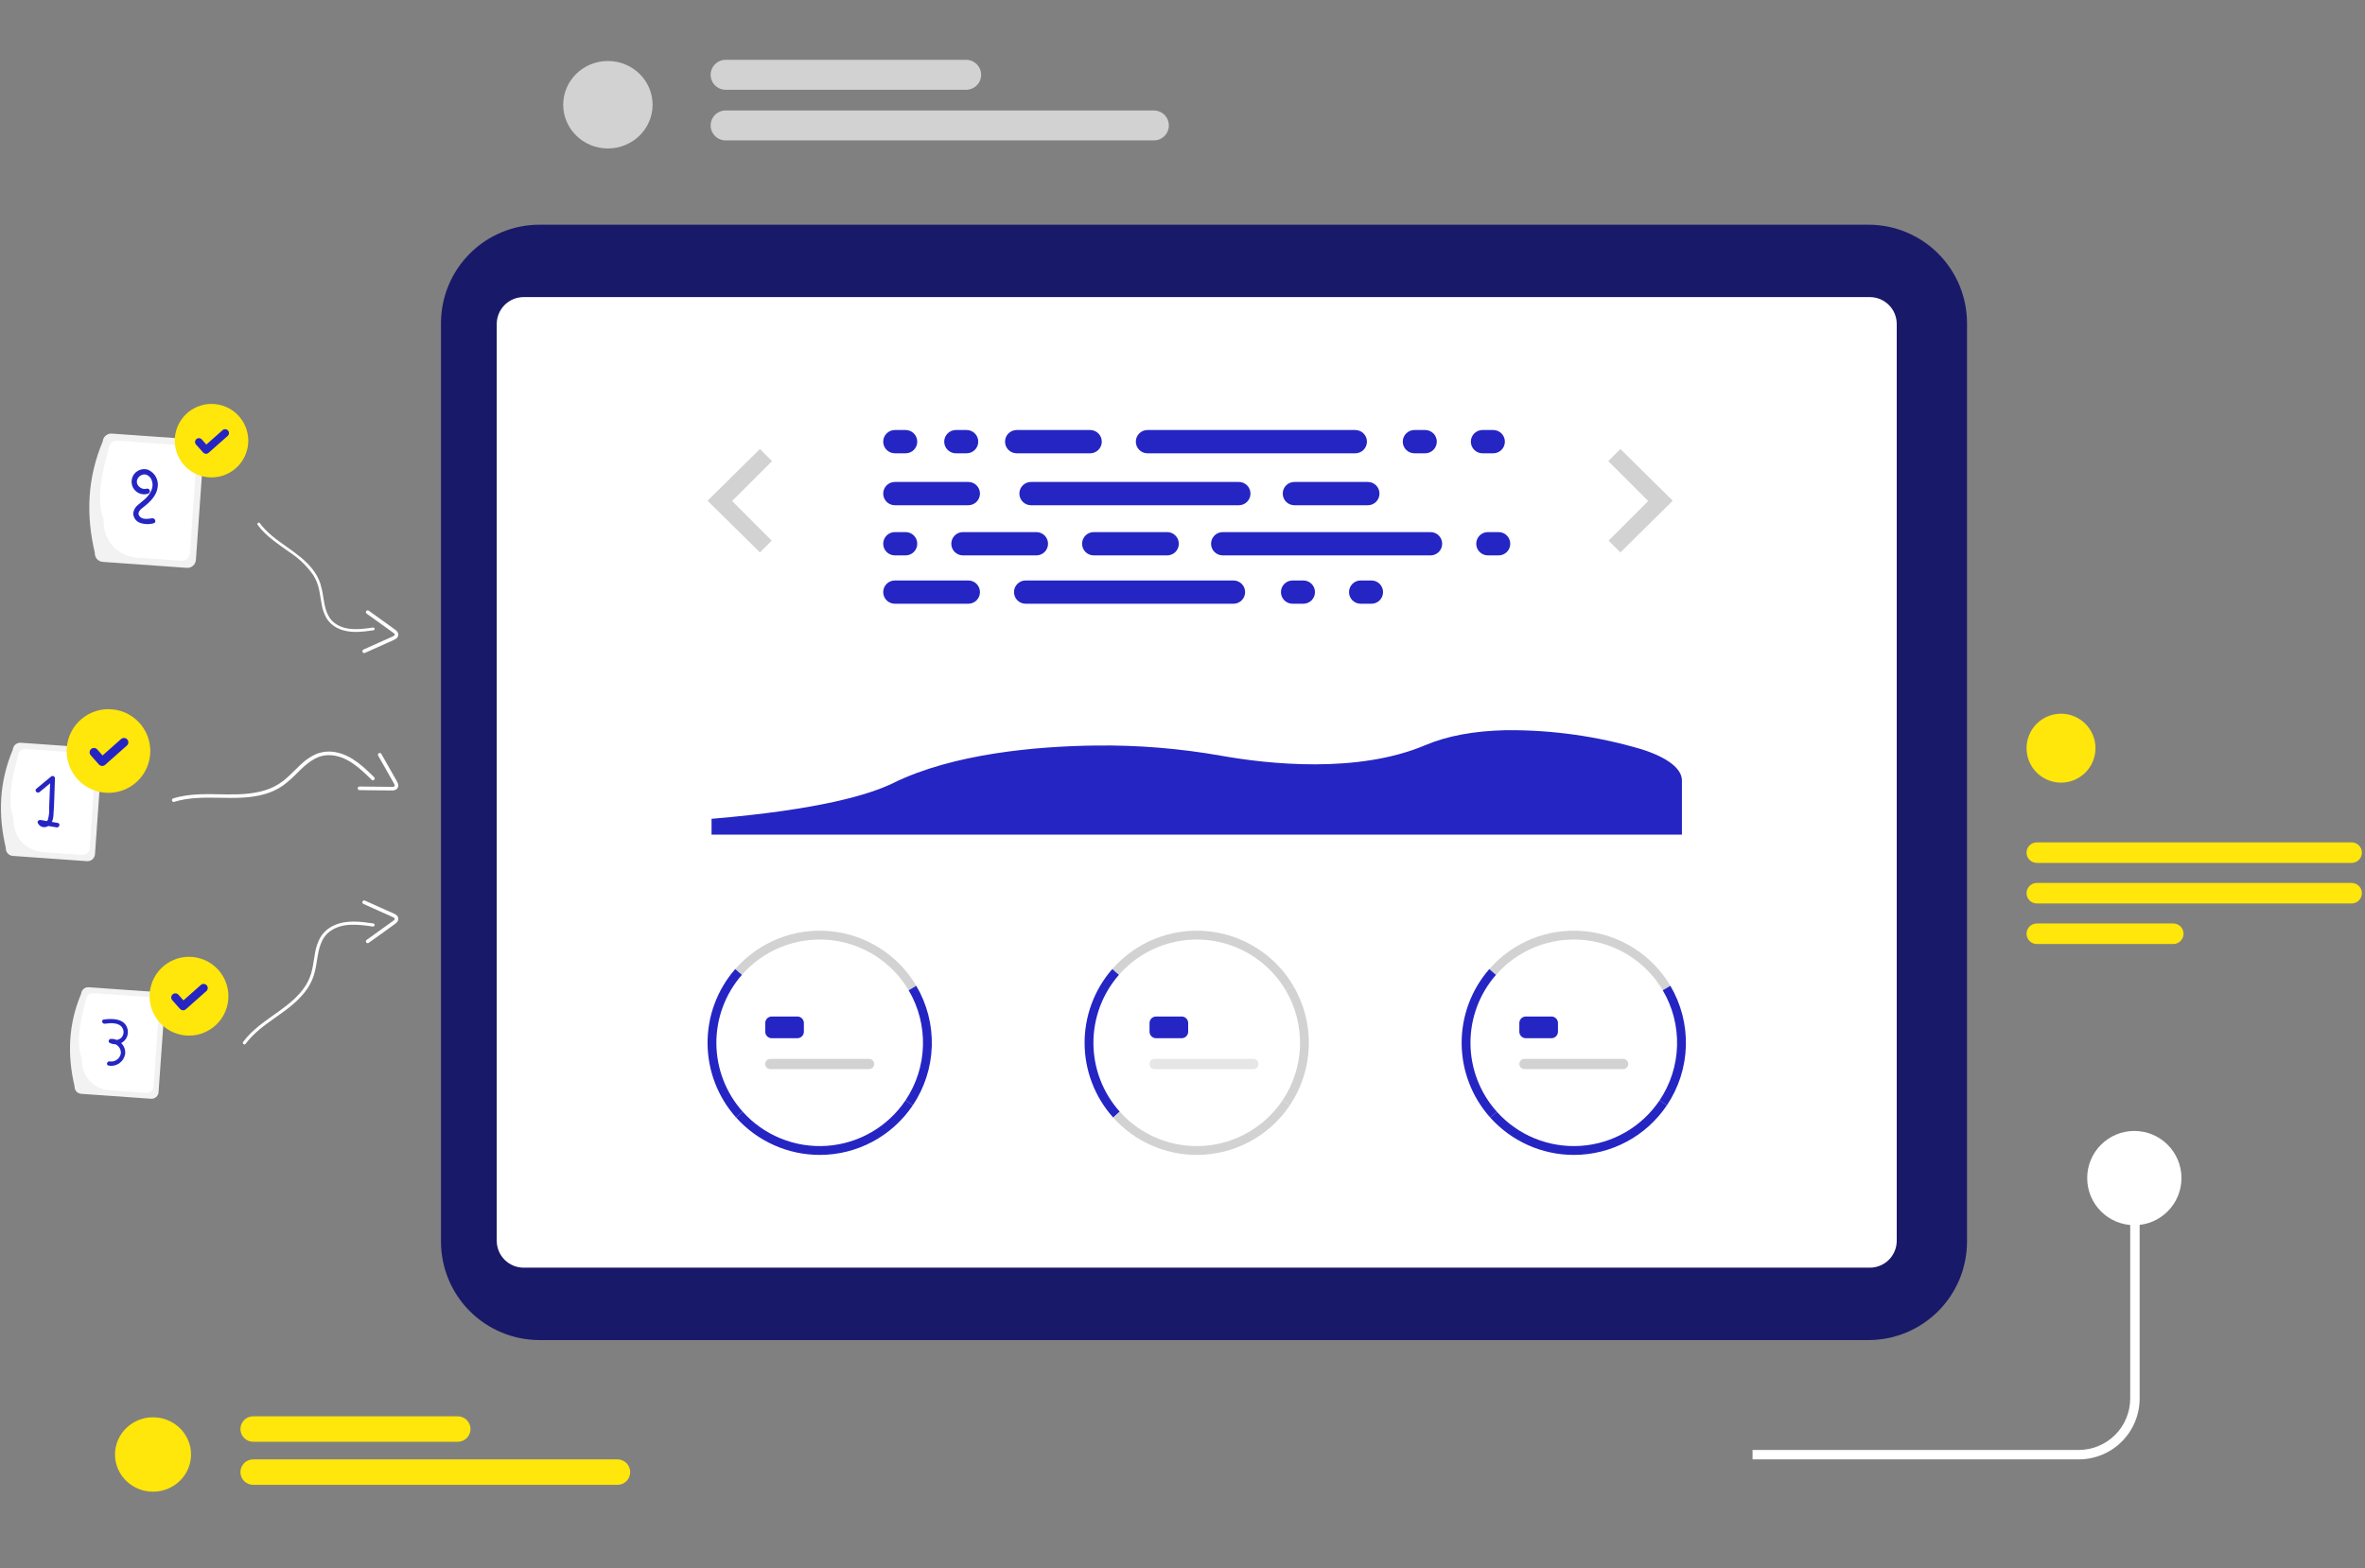<svg width="585" height="388" viewBox="0 0 585 388" fill="none" xmlns="http://www.w3.org/2000/svg">
<rect x="0" y="0" width="585" height="388" fill="#808080" stroke="none"/>
<g clip-path="url(#clip0_9438_18228)">
<path d="M109.08 307.231V79.941C109.087 73.487 111.654 67.3 116.217 62.737C120.78 58.173 126.967 55.606 133.421 55.599L462.212 55.599C468.665 55.606 474.853 58.173 479.416 62.736C483.98 67.3 486.546 73.487 486.554 79.941V307.231C486.546 313.685 483.98 319.872 479.416 324.435C474.853 328.999 468.665 331.566 462.212 331.573H133.421C126.967 331.565 120.781 328.998 116.217 324.434C111.655 319.871 109.088 313.684 109.08 307.231Z" fill="#191969"/>
<path d="M122.875 307.015V80.157C122.877 78.395 123.578 76.706 124.824 75.46C126.07 74.213 127.759 73.513 129.521 73.511L462.524 73.511C464.286 73.513 465.976 74.213 467.222 75.46C468.468 76.706 469.168 78.395 469.17 80.157V307.015C469.168 308.777 468.468 310.467 467.222 311.713C465.976 312.959 464.286 313.659 462.524 313.661H129.521C127.759 313.659 126.07 312.959 124.824 311.713C123.578 310.467 122.877 308.777 122.875 307.015Z" fill="white"/>
<path d="M224.768 245.026C222.711 241.544 219.857 238.599 216.44 236.435C213.023 234.27 209.142 232.947 205.114 232.575C201.087 232.203 197.028 232.793 193.273 234.294C189.518 235.796 186.172 238.168 183.512 241.215L181.867 239.778C184.754 236.47 188.385 233.895 192.461 232.264C196.538 230.633 200.943 229.994 205.314 230.397C209.686 230.801 213.9 232.237 217.608 234.587C221.317 236.936 224.415 240.133 226.647 243.914L224.768 245.026Z" fill="#D2D2D2"/>
<path d="M225.793 273.48L223.98 272.261C226.665 268.257 228.163 263.576 228.302 258.757C228.44 253.938 227.214 249.178 224.764 245.026L226.643 243.914C229.303 248.421 230.635 253.588 230.485 258.819C230.334 264.051 228.708 269.133 225.793 273.48Z" fill="#2525C4"/>
<path d="M182.091 276.522C177.576 271.479 175.061 264.96 175.019 258.192C174.977 251.424 177.411 244.875 181.863 239.777L183.508 241.214C179.406 245.91 177.163 251.945 177.202 258.18C177.24 264.416 179.557 270.422 183.717 275.067L182.091 276.522Z" fill="#2525C4"/>
<path d="M202.758 285.761C198.857 285.758 195.001 284.934 191.441 283.342C187.88 281.75 184.694 279.426 182.091 276.521L183.719 275.067C186.316 277.968 189.541 280.237 193.149 281.702C196.757 283.166 200.652 283.787 204.536 283.516C208.42 283.245 212.191 282.091 215.561 280.14C218.932 278.19 221.811 275.495 223.981 272.262L225.794 273.481C223.258 277.262 219.83 280.36 215.812 282.502C211.795 284.644 207.312 285.763 202.759 285.761H202.758Z" fill="#2525C4"/>
<path d="M318.032 245.026C315.975 241.544 313.121 238.599 309.704 236.435C306.288 234.27 302.406 232.947 298.379 232.575C294.351 232.203 290.293 232.793 286.538 234.294C282.782 235.796 279.437 238.168 276.777 241.215L275.132 239.778C278.019 236.47 281.65 233.895 285.726 232.264C289.802 230.633 294.207 229.994 298.579 230.397C302.951 230.801 307.164 232.237 310.873 234.587C314.581 236.936 317.679 240.133 319.912 243.914L318.032 245.026Z" fill="#D2D2D2"/>
<path d="M319.058 273.48L317.245 272.261C319.929 268.257 321.428 263.576 321.566 258.757C321.705 253.938 320.479 249.178 318.028 245.026L319.908 243.914C322.568 248.421 323.9 253.588 323.749 258.819C323.599 264.051 321.973 269.133 319.058 273.48Z" fill="#D2D2D2"/>
<path d="M275.356 276.522C270.841 271.479 268.326 264.96 268.284 258.192C268.242 251.424 270.676 244.875 275.128 239.777L276.773 241.214C272.671 245.91 270.428 251.945 270.466 258.18C270.505 264.416 272.822 270.422 276.982 275.067L275.356 276.522Z" fill="#2525C4"/>
<path d="M296.022 285.761C292.122 285.758 288.266 284.934 284.705 283.342C281.145 281.75 277.959 279.426 275.356 276.521L276.983 275.067C279.58 277.968 282.806 280.237 286.414 281.702C290.021 283.166 293.916 283.787 297.801 283.516C301.685 283.245 305.456 282.091 308.826 280.14C312.196 278.19 315.076 275.495 317.246 272.262L319.059 273.481C316.523 277.262 313.095 280.36 309.077 282.502C305.059 284.644 300.576 285.763 296.023 285.761H296.022Z" fill="#D2D2D2"/>
<path d="M411.298 245.026C409.241 241.544 406.387 238.599 402.97 236.435C399.553 234.27 395.672 232.947 391.644 232.575C387.617 232.203 383.559 232.793 379.803 234.294C376.048 235.796 372.703 238.168 370.042 241.215L368.397 239.778C371.284 236.47 374.915 233.895 378.992 232.264C383.068 230.633 387.473 229.994 391.845 230.397C396.216 230.801 400.43 232.237 404.139 234.587C407.847 236.936 410.945 240.133 413.177 243.914L411.298 245.026Z" fill="#D2D2D2"/>
<path d="M412.323 273.48L410.51 272.261C413.195 268.257 414.693 263.576 414.832 258.757C414.971 253.938 413.744 249.178 411.294 245.026L413.173 243.914C415.834 248.421 417.166 253.588 417.015 258.819C416.865 264.051 415.238 269.133 412.323 273.48Z" fill="#2525C4"/>
<path d="M368.622 276.522C364.107 271.479 361.591 264.96 361.549 258.192C361.507 251.424 363.942 244.875 368.394 239.777L370.039 241.214C365.937 245.91 363.693 251.945 363.732 258.18C363.77 264.416 366.088 270.422 370.247 275.067L368.622 276.522Z" fill="#2525C4"/>
<path d="M389.288 285.761C385.388 285.758 381.532 284.934 377.971 283.342C374.41 281.75 371.225 279.426 368.622 276.521L370.249 275.067C372.846 277.968 376.071 280.237 379.679 281.702C383.287 283.166 387.182 283.787 391.066 283.516C394.951 283.245 398.722 282.091 402.092 280.14C405.462 278.19 408.342 275.495 410.511 272.262L412.324 273.481C409.788 277.262 406.36 280.36 402.343 282.502C398.325 284.644 393.842 285.763 389.289 285.761H389.288Z" fill="#2525C4"/>
<path d="M197.23 251.515H190.903C190.01 251.515 189.287 252.238 189.287 253.131V255.273C189.287 256.166 190.01 256.889 190.903 256.889H197.23C198.123 256.889 198.846 256.166 198.846 255.273V253.131C198.846 252.238 198.123 251.515 197.23 251.515Z" fill="#2525C4"/>
<path d="M214.97 262.007H190.546C189.851 262.007 189.287 262.571 189.287 263.267C189.287 263.963 189.851 264.527 190.546 264.527H214.97C215.665 264.527 216.229 263.963 216.229 263.267C216.229 262.571 215.665 262.007 214.97 262.007Z" fill="#D2D2D2"/>
<path d="M292.289 251.515H285.961C285.069 251.515 284.345 252.238 284.345 253.131V255.273C284.345 256.166 285.069 256.889 285.961 256.889H292.289C293.181 256.889 293.905 256.166 293.905 255.273V253.131C293.905 252.238 293.181 251.515 292.289 251.515Z" fill="#2525C4"/>
<path d="M310.028 262.007H285.605C284.909 262.007 284.345 262.571 284.345 263.267C284.345 263.963 284.909 264.527 285.605 264.527H310.028C310.724 264.527 311.288 263.963 311.288 263.267C311.288 262.571 310.724 262.007 310.028 262.007Z" fill="#E6E6E6"/>
<path d="M383.76 251.515H377.432C376.539 251.515 375.816 252.238 375.816 253.131V255.273C375.816 256.166 376.539 256.889 377.432 256.889H383.76C384.652 256.889 385.376 256.166 385.376 255.273V253.131C385.376 252.238 384.652 251.515 383.76 251.515Z" fill="#2525C4"/>
<path d="M401.499 262.007H377.076C376.38 262.007 375.816 262.571 375.816 263.267C375.816 263.963 376.38 264.527 377.076 264.527H401.499C402.195 264.527 402.759 263.963 402.759 263.267C402.759 262.571 402.195 262.007 401.499 262.007Z" fill="#D2D2D2"/>
<path d="M269.655 106.399H251.485C249.894 106.399 248.604 107.689 248.604 109.28C248.604 110.871 249.894 112.16 251.485 112.16H269.655C271.246 112.16 272.535 110.871 272.535 109.28C272.535 107.689 271.246 106.399 269.655 106.399Z" fill="#2525C4"/>
<path d="M352.525 106.399H349.866C348.275 106.399 346.985 107.689 346.985 109.28C346.985 110.871 348.275 112.16 349.866 112.16H352.525C354.115 112.16 355.405 110.871 355.405 109.28C355.405 107.689 354.115 106.399 352.525 106.399Z" fill="#2525C4"/>
<path d="M369.365 106.399H366.707C365.116 106.399 363.826 107.689 363.826 109.28C363.826 110.871 365.116 112.16 366.707 112.16H369.365C370.956 112.16 372.246 110.871 372.246 109.28C372.246 107.689 370.956 106.399 369.365 106.399Z" fill="#2525C4"/>
<path d="M335.241 106.399H283.835C282.244 106.399 280.955 107.689 280.955 109.28C280.955 110.871 282.244 112.16 283.835 112.16H335.241C336.832 112.16 338.122 110.871 338.122 109.28C338.122 107.689 336.832 106.399 335.241 106.399Z" fill="#2525C4"/>
<path d="M239.521 143.625H221.351C219.76 143.625 218.47 144.915 218.47 146.505C218.47 148.096 219.76 149.386 221.351 149.386H239.521C241.111 149.386 242.401 148.096 242.401 146.505C242.401 144.915 241.111 143.625 239.521 143.625Z" fill="#2525C4"/>
<path d="M322.39 143.625H319.731C318.14 143.625 316.851 144.915 316.851 146.505C316.851 148.096 318.14 149.386 319.731 149.386H322.39C323.981 149.386 325.27 148.096 325.27 146.505C325.27 144.915 323.981 143.625 322.39 143.625Z" fill="#2525C4"/>
<path d="M339.231 143.625H336.572C334.981 143.625 333.691 144.915 333.691 146.505C333.691 148.096 334.981 149.386 336.572 149.386H339.231C340.821 149.386 342.111 148.096 342.111 146.505C342.111 144.915 340.821 143.625 339.231 143.625Z" fill="#2525C4"/>
<path d="M305.108 143.625H253.701C252.11 143.625 250.821 144.915 250.821 146.505C250.821 148.096 252.11 149.386 253.701 149.386H305.108C306.698 149.386 307.988 148.096 307.988 146.505C307.988 144.915 306.698 143.625 305.108 143.625Z" fill="#2525C4"/>
<path d="M338.345 119.25H320.175C318.584 119.25 317.295 120.54 317.295 122.131C317.295 123.722 318.584 125.011 320.175 125.011H338.345C339.936 125.011 341.226 123.722 341.226 122.131C341.226 120.54 339.936 119.25 338.345 119.25Z" fill="#2525C4"/>
<path d="M239.521 119.25H221.351C219.76 119.25 218.47 120.54 218.47 122.131C218.47 123.722 219.76 125.011 221.351 125.011H239.521C241.111 125.011 242.401 123.722 242.401 122.131C242.401 120.54 241.111 119.25 239.521 119.25Z" fill="#2525C4"/>
<path d="M224.01 106.399H221.351C219.76 106.399 218.47 107.689 218.47 109.28C218.47 110.871 219.76 112.16 221.351 112.16H224.01C225.6 112.16 226.89 110.871 226.89 109.28C226.89 107.689 225.6 106.399 224.01 106.399Z" fill="#2525C4"/>
<path d="M224.009 131.659H221.35C219.759 131.659 218.47 132.949 218.47 134.54C218.47 136.13 219.759 137.42 221.35 137.42H224.009C225.6 137.42 226.889 136.13 226.889 134.54C226.889 132.949 225.6 131.659 224.009 131.659Z" fill="#2525C4"/>
<path d="M306.436 119.25H255.03C253.439 119.25 252.149 120.54 252.149 122.131C252.149 123.722 253.439 125.011 255.03 125.011H306.436C308.027 125.011 309.317 123.722 309.317 122.131C309.317 120.54 308.027 119.25 306.436 119.25Z" fill="#2525C4"/>
<path d="M288.711 131.659H270.541C268.95 131.659 267.661 132.949 267.661 134.54C267.661 136.13 268.95 137.42 270.541 137.42H288.711C290.302 137.42 291.591 136.13 291.591 134.54C291.591 132.949 290.302 131.659 288.711 131.659Z" fill="#2525C4"/>
<path d="M256.36 131.659H238.19C236.599 131.659 235.31 132.949 235.31 134.54C235.31 136.13 236.599 137.42 238.19 137.42H256.36C257.951 137.42 259.24 136.13 259.24 134.54C259.24 132.949 257.951 131.659 256.36 131.659Z" fill="#2525C4"/>
<path d="M239.097 106.399H236.438C234.848 106.399 233.558 107.689 233.558 109.28C233.558 110.871 234.848 112.16 236.438 112.16H239.097C240.688 112.16 241.978 110.871 241.978 109.28C241.978 107.689 240.688 106.399 239.097 106.399Z" fill="#2525C4"/>
<path d="M370.694 131.659H368.035C366.444 131.659 365.155 132.949 365.155 134.54C365.155 136.13 366.444 137.42 368.035 137.42H370.694C372.285 137.42 373.574 136.13 373.574 134.54C373.574 132.949 372.285 131.659 370.694 131.659Z" fill="#2525C4"/>
<path d="M353.854 131.659H302.448C300.857 131.659 299.567 132.949 299.567 134.54C299.567 136.13 300.857 137.42 302.448 137.42H353.854C355.445 137.42 356.735 136.13 356.735 134.54C356.735 132.949 355.445 131.659 353.854 131.659Z" fill="#2525C4"/>
<path d="M187.973 111.101L175.019 123.892L187.973 136.684L190.888 133.769L181.092 123.972L190.97 114.095L187.973 111.101Z" fill="#D2D2D2"/>
<path d="M400.814 111.101L413.768 123.892L400.814 136.686L397.899 133.772L407.696 123.975L397.817 114.097L400.814 111.101Z" fill="#D2D2D2"/>
<path d="M176.01 206.518H416.035V193.007C415.961 190.129 412.36 187.382 406.044 185.387L405.978 185.366C395.125 182.159 383.857 180.578 372.541 180.673C364.71 180.835 358.006 182.072 352.615 184.356C335.835 191.466 313.791 189.068 302.146 187.004C291.863 185.183 281.432 184.333 270.99 184.466C256.409 184.654 235.887 186.418 220.921 193.758C215.205 196.559 202.774 200.361 176.009 202.596L176.01 206.518Z" fill="#2525C4"/>
<path d="M509.809 193.651C514.52 193.651 518.338 189.833 518.338 185.122C518.338 180.412 514.52 176.594 509.809 176.594C505.099 176.594 501.281 180.412 501.281 185.122C501.281 189.833 505.099 193.651 509.809 193.651Z" fill="#FFE60B"/>
<path d="M581.693 213.511H503.822C503.148 213.511 502.502 213.243 502.025 212.766C501.548 212.29 501.281 211.644 501.281 210.97C501.281 210.296 501.548 209.649 502.025 209.173C502.502 208.696 503.148 208.429 503.822 208.429H581.693C582.367 208.429 583.014 208.696 583.49 209.173C583.967 209.649 584.234 210.296 584.234 210.97C584.234 211.644 583.967 212.29 583.49 212.766C583.014 213.243 582.367 213.511 581.693 213.511Z" fill="#FFE60B"/>
<path d="M581.693 223.548H503.822C503.488 223.548 503.158 223.483 502.849 223.355C502.541 223.227 502.261 223.04 502.025 222.804C501.789 222.568 501.602 222.288 501.474 221.98C501.346 221.671 501.281 221.341 501.281 221.007C501.281 220.674 501.346 220.343 501.474 220.035C501.602 219.727 501.789 219.446 502.025 219.211C502.261 218.975 502.541 218.787 502.849 218.66C503.158 218.532 503.488 218.466 503.822 218.466H581.693C582.367 218.466 583.014 218.734 583.49 219.211C583.967 219.687 584.234 220.333 584.234 221.007C584.234 221.681 583.967 222.328 583.49 222.804C583.014 223.281 582.367 223.548 581.693 223.548Z" fill="#FFE60B"/>
<path d="M537.578 233.581H503.822C503.148 233.581 502.502 233.313 502.025 232.837C501.548 232.36 501.281 231.714 501.281 231.04C501.281 230.366 501.548 229.72 502.025 229.243C502.502 228.767 503.148 228.499 503.822 228.499H537.578C538.252 228.499 538.898 228.767 539.375 229.243C539.851 229.72 540.119 230.366 540.119 231.04C540.119 231.714 539.851 232.36 539.375 232.837C538.898 233.313 538.252 233.581 537.578 233.581Z" fill="#FFE60B"/>
<path d="M1.441 209.792C-0.519 201.557 -0.192 193.447 3.165 185.501C3.182 185.258 3.247 185.02 3.356 184.802C3.465 184.583 3.616 184.388 3.801 184.228C3.985 184.068 4.199 183.946 4.431 183.869C4.662 183.792 4.907 183.761 5.151 183.778L23.495 185.08C23.739 185.097 23.976 185.162 24.195 185.271C24.413 185.38 24.608 185.531 24.768 185.716C24.928 185.9 25.05 186.114 25.127 186.346C25.204 186.578 25.235 186.822 25.218 187.066L23.494 211.357C23.476 211.6 23.412 211.838 23.302 212.057C23.193 212.275 23.042 212.47 22.858 212.63C22.673 212.79 22.459 212.912 22.227 212.989C21.996 213.067 21.751 213.097 21.508 213.08L3.167 211.778C2.923 211.761 2.685 211.696 2.466 211.587C2.248 211.478 2.053 211.327 1.892 211.143C1.732 210.958 1.61 210.744 1.532 210.512C1.455 210.28 1.424 210.035 1.441 209.792Z" fill="#F2F2F2"/>
<path d="M3.369 202.555C1.8 198.497 2.803 192.917 4.476 186.939C4.509 186.478 4.723 186.049 5.071 185.747C5.42 185.444 5.874 185.291 6.335 185.323L22.1 186.441C22.561 186.474 22.989 186.688 23.293 187.036C23.595 187.384 23.748 187.839 23.716 188.299L22.181 209.914C22.148 210.375 21.934 210.804 21.586 211.107C21.237 211.41 20.783 211.562 20.323 211.53L10.556 210.837C8.505 210.69 6.595 209.736 5.247 208.182C3.899 206.629 3.222 204.604 3.365 202.552L3.369 202.555Z" fill="white"/>
<path d="M14.283 203.617L12.839 203.369C13.06 202.846 13.188 202.287 13.217 201.719C13.445 198.679 13.468 195.61 13.589 192.564C13.586 192.452 13.551 192.344 13.488 192.252C13.424 192.161 13.336 192.089 13.233 192.047C13.13 192.004 13.017 191.992 12.908 192.012C12.798 192.032 12.697 192.083 12.616 192.16L8.987 195.165C8.422 195.634 9.23 196.438 9.795 195.973L12.399 193.816L12.157 199.804C12.231 200.822 12.125 201.845 11.843 202.826C11.79 202.948 11.719 203.061 11.635 203.164L10.036 202.889C9.653 202.824 9.166 203.143 9.334 203.591C9.425 203.811 9.56 204.01 9.731 204.176C9.902 204.342 10.104 204.471 10.327 204.556C10.549 204.641 10.787 204.679 11.024 204.669C11.262 204.659 11.495 204.6 11.71 204.497C11.794 204.461 11.875 204.418 11.952 204.37L13.985 204.719C14.698 204.837 15.007 203.738 14.283 203.617Z" fill="#2525C4"/>
<path d="M18.448 268.771C16.601 261.015 16.913 253.377 20.071 245.894C20.104 245.431 20.32 245 20.671 244.696C21.021 244.392 21.478 244.239 21.941 244.272L39.219 245.498C39.682 245.532 40.113 245.748 40.417 246.098C40.721 246.449 40.874 246.906 40.842 247.369L39.218 270.246C39.185 270.709 38.969 271.139 38.619 271.444C38.268 271.748 37.811 271.9 37.348 271.868L20.07 270.642C19.607 270.608 19.176 270.392 18.872 270.042C18.568 269.691 18.415 269.234 18.448 268.771Z" fill="#F2F2F2"/>
<path d="M20.262 261.956C18.784 258.134 19.73 252.879 21.306 247.251C21.337 246.818 21.539 246.414 21.867 246.129C22.196 245.844 22.624 245.701 23.057 245.732L37.906 246.782C38.34 246.813 38.743 247.015 39.028 247.343C39.313 247.672 39.456 248.1 39.426 248.533L37.981 268.894C37.95 269.327 37.748 269.731 37.419 270.016C37.091 270.301 36.663 270.444 36.229 270.413L27.032 269.761C25.1 269.622 23.302 268.722 22.033 267.26C20.764 265.797 20.127 263.89 20.262 261.958V261.956Z" fill="white"/>
<path d="M29.957 258.078C30.155 257.986 30.341 257.873 30.515 257.74C30.975 257.361 31.315 256.856 31.494 256.286C31.673 255.717 31.683 255.108 31.523 254.534C30.827 251.974 27.765 251.959 25.651 252.266C24.969 252.366 25.259 253.402 25.937 253.303C27.361 253.095 29.598 252.927 30.361 254.483C30.537 254.849 30.599 255.258 30.542 255.658C30.484 256.059 30.309 256.434 30.038 256.735C29.713 257.062 29.285 257.265 28.826 257.31C28.383 257.118 27.902 257.028 27.419 257.048C26.921 257.071 26.641 257.796 27.147 258.049C27.593 258.271 28.084 258.387 28.582 258.388C28.995 258.588 29.341 258.905 29.575 259.3C29.809 259.695 29.921 260.15 29.898 260.609C29.802 261.24 29.459 261.808 28.945 262.186C28.43 262.565 27.787 262.724 27.155 262.628H27.142C26.467 262.493 26.178 263.528 26.856 263.665C27.767 263.836 28.708 263.639 29.473 263.117C30.238 262.594 30.764 261.789 30.936 260.879C30.945 260.83 30.953 260.78 30.96 260.731C31.003 260.242 30.936 259.75 30.762 259.29C30.589 258.831 30.314 258.417 29.959 258.078H29.957Z" fill="#2525C4"/>
<path d="M23.457 136.776C21.235 127.44 21.604 118.246 25.411 109.238C25.451 108.68 25.711 108.162 26.133 107.796C26.555 107.43 27.105 107.246 27.663 107.285L48.459 108.76C49.017 108.8 49.535 109.06 49.901 109.482C50.268 109.904 50.451 110.455 50.412 111.012L48.457 138.549C48.417 139.106 48.157 139.625 47.735 139.991C47.313 140.357 46.763 140.54 46.205 140.501L25.41 139.027C24.853 138.987 24.334 138.727 23.968 138.305C23.602 137.883 23.419 137.333 23.457 136.776Z" fill="#F2F2F2"/>
<path d="M25.642 128.572C23.864 123.971 25 117.645 26.897 110.867C26.935 110.345 27.178 109.859 27.573 109.516C27.969 109.173 28.484 109.001 29.006 109.038L46.882 110.306C47.404 110.343 47.89 110.587 48.233 110.982C48.575 111.377 48.748 111.892 48.711 112.414L46.972 136.92C46.934 137.442 46.691 137.927 46.295 138.27C45.9 138.613 45.385 138.785 44.863 138.749L33.794 137.963C31.469 137.796 29.305 136.713 27.777 134.952C26.249 133.192 25.483 130.897 25.645 128.571L25.642 128.572Z" fill="white"/>
<path d="M36.638 116.239C36.172 116.085 35.677 116.043 35.192 116.117C34.707 116.191 34.247 116.379 33.848 116.665C33.45 116.951 33.124 117.327 32.899 117.763C32.673 118.199 32.554 118.682 32.551 119.172C32.548 119.663 32.66 120.147 32.88 120.586C33.099 121.024 33.42 121.405 33.814 121.696C34.209 121.988 34.667 122.181 35.151 122.262C35.635 122.343 36.131 122.308 36.599 122.16C36.764 122.114 36.905 122.005 36.989 121.856C37.074 121.706 37.096 121.53 37.05 121.364C37.005 121.199 36.895 121.058 36.746 120.974C36.597 120.889 36.42 120.867 36.255 120.913C34.8 121.337 33.251 119.767 34.086 118.364C34.276 118.026 34.564 117.753 34.913 117.582C35.262 117.411 35.654 117.35 36.038 117.408C36.364 117.498 36.664 117.663 36.915 117.891C37.165 118.118 37.359 118.401 37.48 118.717C38.194 120.324 37.346 121.955 36.225 123.123C35.584 123.789 34.833 124.307 34.142 124.917C33.806 125.17 33.527 125.492 33.323 125.86C33.119 126.228 32.994 126.635 32.957 127.054C32.975 127.525 33.122 127.982 33.381 128.376C33.641 128.77 34.003 129.086 34.429 129.289C35.554 129.732 36.792 129.801 37.959 129.487C38.779 129.354 38.431 128.108 37.616 128.239C36.589 128.401 35.053 128.654 34.403 127.581C33.845 126.665 34.993 125.86 35.615 125.373C37.186 124.148 38.775 122.563 39.008 120.483C39.133 119.613 38.969 118.727 38.541 117.96C38.113 117.193 37.444 116.588 36.638 116.239Z" fill="#2525C4"/>
<path d="M43.081 198.408C50.336 196.154 58.102 198.591 65.396 196.511C67.073 196.052 68.658 195.307 70.082 194.309C71.297 193.388 72.438 192.373 73.494 191.273C75.688 189.103 78.071 186.823 81.368 186.848C85.709 186.882 89.043 190.106 91.936 192.953C92.344 193.357 92.974 192.726 92.566 192.323C89.907 189.707 87.034 186.947 83.249 186.165C81.552 185.788 79.78 185.935 78.167 186.587C76.768 187.223 75.49 188.098 74.391 189.172C73.226 190.241 72.15 191.405 70.969 192.456C69.736 193.578 68.316 194.475 66.773 195.106C63.429 196.437 59.761 196.6 56.205 196.56C51.74 196.512 47.169 196.207 42.844 197.551C42.297 197.721 42.531 198.581 43.086 198.41L43.081 198.408Z" fill="white"/>
<path d="M93.53 186.949L95.76 190.88L96.836 192.783C97.028 193.12 97.225 193.457 97.412 193.799C97.527 194.008 97.777 194.386 97.538 194.584C97.328 194.687 97.092 194.724 96.86 194.69C96.468 194.69 96.074 194.682 95.681 194.678L93.469 194.656L88.898 194.61C88.785 194.617 88.678 194.667 88.601 194.749C88.523 194.832 88.48 194.941 88.48 195.055C88.48 195.168 88.523 195.277 88.601 195.36C88.678 195.442 88.785 195.492 88.898 195.499C91.551 195.526 94.206 195.58 96.859 195.58C97.323 195.624 97.786 195.496 98.162 195.221C98.347 195.039 98.47 194.803 98.513 194.546C98.557 194.29 98.519 194.027 98.404 193.793C98.143 193.222 97.842 192.67 97.504 192.141L96.535 190.429L94.305 186.498C94.242 186.403 94.145 186.335 94.034 186.309C93.923 186.283 93.806 186.301 93.707 186.358C93.608 186.416 93.536 186.509 93.504 186.619C93.472 186.728 93.483 186.846 93.535 186.948L93.53 186.949Z" fill="white"/>
<path d="M64.27 129.445C67.764 134.181 73.73 136.224 77.328 140.87C78.164 141.927 78.811 143.121 79.242 144.398C79.577 145.531 79.824 146.688 79.978 147.859C80.352 150.221 80.794 152.737 82.863 154.234C85.588 156.207 89.148 155.722 92.261 155.273C92.306 155.265 92.353 155.266 92.397 155.276C92.442 155.287 92.484 155.306 92.522 155.333C92.559 155.359 92.591 155.393 92.615 155.432C92.638 155.472 92.654 155.515 92.661 155.561C92.668 155.606 92.666 155.652 92.655 155.697C92.644 155.741 92.624 155.783 92.596 155.82C92.569 155.857 92.534 155.888 92.494 155.911C92.454 155.934 92.411 155.949 92.365 155.955C89.505 156.368 86.446 156.772 83.724 155.523C82.492 154.979 81.453 154.074 80.746 152.927C80.164 151.888 79.767 150.755 79.574 149.579C79.331 148.377 79.2 147.155 78.945 145.959C78.69 144.693 78.215 143.481 77.541 142.379C75.957 140.093 73.943 138.137 71.611 136.621C68.8 134.602 65.811 132.695 63.726 129.871C63.462 129.512 64.003 129.085 64.268 129.444L64.27 129.445Z" fill="white"/>
<path d="M89.877 160.733L94.003 158.887L95.999 157.994C96.354 157.832 96.711 157.681 97.064 157.516C97.281 157.415 97.706 157.26 97.629 156.957C97.578 156.751 97.306 156.587 97.145 156.473C96.829 156.239 96.507 156.014 96.188 155.783L94.394 154.491L90.685 151.825C90.59 151.755 90.527 151.65 90.509 151.533C90.491 151.416 90.52 151.297 90.59 151.202C90.66 151.107 90.765 151.043 90.882 151.026C90.999 151.008 91.118 151.037 91.213 151.107C93.365 152.658 95.539 154.185 97.676 155.758C98.075 155.997 98.373 156.374 98.513 156.817C98.554 157.074 98.512 157.337 98.394 157.57C98.276 157.802 98.087 157.991 97.856 158.11C97.307 158.414 96.738 158.681 96.152 158.907L94.358 159.715L90.233 161.561C90.126 161.6 90.008 161.597 89.903 161.552C89.798 161.507 89.715 161.424 89.669 161.319C89.624 161.215 89.621 161.097 89.66 160.99C89.699 160.882 89.778 160.794 89.88 160.743L89.877 160.733Z" fill="white"/>
<path d="M60.748 258.286C64.676 252.962 71.382 250.666 75.427 245.439C76.367 244.252 77.095 242.911 77.579 241.477C77.957 240.203 78.234 238.902 78.407 237.585C78.826 234.931 79.324 232.103 81.651 230.42C84.714 228.204 88.716 228.746 92.215 229.252C92.317 229.268 92.421 229.243 92.504 229.182C92.587 229.122 92.643 229.03 92.659 228.929C92.674 228.827 92.649 228.723 92.588 228.64C92.528 228.557 92.437 228.501 92.335 228.485C89.12 228.021 85.68 227.567 82.622 228.97C81.236 229.582 80.069 230.6 79.274 231.889C78.621 233.056 78.176 234.329 77.958 235.649C77.692 237 77.54 238.371 77.251 239.718C76.965 241.142 76.43 242.504 75.673 243.743C74.013 246.402 71.522 248.406 69.006 250.214C65.849 252.486 62.484 254.628 60.142 257.803C59.847 258.207 60.454 258.687 60.752 258.281L60.748 258.286Z" fill="white"/>
<path d="M89.878 223.656L94.003 225.503L96 226.395C96.354 226.557 96.711 226.708 97.064 226.874C97.281 226.975 97.707 227.13 97.63 227.432C97.578 227.638 97.307 227.803 97.145 227.917C96.829 228.15 96.507 228.376 96.189 228.606L94.395 229.899L90.686 232.565C90.639 232.599 90.599 232.643 90.569 232.693C90.538 232.743 90.518 232.799 90.509 232.856C90.501 232.914 90.503 232.973 90.517 233.03C90.531 233.087 90.556 233.14 90.591 233.187C90.625 233.234 90.669 233.274 90.719 233.305C90.769 233.335 90.825 233.355 90.882 233.364C90.94 233.373 90.999 233.37 91.056 233.356C91.113 233.342 91.166 233.317 91.213 233.282C93.366 231.732 95.539 230.205 97.677 228.631C98.076 228.392 98.374 228.016 98.514 227.572C98.554 227.315 98.512 227.052 98.394 226.82C98.276 226.588 98.088 226.399 97.856 226.28C97.307 225.975 96.738 225.708 96.152 225.482L94.359 224.674L90.233 222.828C90.126 222.789 90.008 222.792 89.903 222.837C89.799 222.882 89.715 222.965 89.67 223.07C89.625 223.175 89.621 223.293 89.66 223.4C89.7 223.507 89.778 223.595 89.88 223.646L89.878 223.656Z" fill="white"/>
<path d="M50.584 117.959C55.514 118.917 60.286 115.698 61.245 110.769C62.203 105.839 58.983 101.066 54.054 100.108C49.124 99.15 44.352 102.369 43.394 107.299C42.435 112.228 45.655 117.001 50.584 117.959Z" fill="#FFE60B"/>
<path d="M50.773 112.266C50.572 112.228 50.39 112.125 50.253 111.974L50.247 111.964L48.458 109.948C48.304 109.758 48.229 109.516 48.25 109.272C48.27 109.028 48.384 108.802 48.567 108.64C48.75 108.478 48.989 108.393 49.233 108.402C49.478 108.412 49.709 108.516 49.879 108.692L51.036 109.998L55.06 106.434C55.249 106.267 55.496 106.182 55.747 106.197C55.998 106.212 56.233 106.326 56.4 106.515L56.375 106.539L56.401 106.515C56.568 106.704 56.652 106.951 56.637 107.202C56.622 107.453 56.507 107.688 56.319 107.856L51.586 112.047C51.476 112.143 51.346 112.213 51.205 112.251C51.064 112.289 50.917 112.294 50.773 112.266L50.773 112.266Z" fill="#2525C4"/>
<path d="M44.893 256.062C50.178 257.089 55.295 253.638 56.322 248.353C57.349 243.069 53.898 237.952 48.613 236.924C43.328 235.897 38.212 239.349 37.184 244.633C36.157 249.918 39.609 255.035 44.893 256.062Z" fill="#FFE60B"/>
<path d="M45.096 249.958C44.88 249.917 44.684 249.807 44.537 249.644L44.528 249.634L42.614 247.478C42.525 247.378 42.457 247.261 42.414 247.135C42.37 247.008 42.352 246.875 42.36 246.741C42.368 246.608 42.402 246.477 42.461 246.357C42.52 246.237 42.601 246.129 42.701 246.041C42.801 245.952 42.918 245.884 43.044 245.84C43.171 245.797 43.304 245.779 43.438 245.787C43.571 245.795 43.702 245.829 43.822 245.888C43.942 245.946 44.05 246.028 44.138 246.128L45.377 247.528L49.691 243.706C49.791 243.617 49.907 243.548 50.034 243.504C50.161 243.461 50.295 243.442 50.428 243.45C50.562 243.459 50.693 243.493 50.813 243.552C50.934 243.611 51.041 243.693 51.13 243.794L51.102 243.82L51.13 243.792C51.218 243.892 51.286 244.009 51.33 244.135C51.373 244.262 51.392 244.395 51.383 244.529C51.375 244.662 51.34 244.793 51.282 244.913C51.223 245.033 51.141 245.14 51.041 245.228L45.969 249.724C45.852 249.827 45.713 249.902 45.562 249.943C45.412 249.984 45.254 249.99 45.1 249.959L45.096 249.958Z" fill="#2525C4"/>
<path d="M24.856 195.981C30.467 197.072 35.9 193.407 36.99 187.796C38.081 182.185 34.417 176.753 28.806 175.662C23.195 174.571 17.762 178.236 16.671 183.847C15.581 189.458 19.245 194.891 24.856 195.981Z" fill="#FFE60B"/>
<path d="M25.07 189.501C24.841 189.457 24.633 189.34 24.477 189.167L24.467 189.156L22.435 186.866C22.245 186.652 22.148 186.37 22.165 186.084C22.183 185.798 22.313 185.53 22.527 185.34C22.742 185.15 23.023 185.053 23.31 185.071C23.596 185.088 23.863 185.218 24.054 185.433L25.368 186.92L29.951 182.862C30.165 182.673 30.446 182.576 30.731 182.593C31.017 182.611 31.284 182.74 31.474 182.954L31.445 182.981L31.475 182.954C31.664 183.169 31.761 183.45 31.743 183.736C31.726 184.022 31.596 184.289 31.381 184.479L25.996 189.251C25.872 189.361 25.724 189.44 25.563 189.484C25.403 189.527 25.235 189.533 25.072 189.501L25.07 189.501Z" fill="#2525C4"/>
<path d="M150.369 36.733C156.474 36.733 161.424 31.889 161.424 25.912C161.424 19.936 156.474 15.091 150.369 15.091C144.264 15.091 139.315 19.936 139.315 25.912C139.315 31.889 144.264 36.733 150.369 36.733Z" fill="#D2D2D2"/>
<path d="M238.987 22.21H179.486C178.504 22.21 177.562 21.82 176.868 21.126C176.174 20.432 175.784 19.49 175.784 18.508C175.784 17.526 176.174 16.585 176.868 15.89C177.562 15.196 178.504 14.806 179.486 14.806H238.987C239.969 14.806 240.911 15.196 241.605 15.89C242.299 16.585 242.689 17.526 242.689 18.508C242.689 19.49 242.299 20.432 241.605 21.126C240.911 21.82 239.969 22.21 238.987 22.21Z" fill="#D2D2D2"/>
<path d="M285.423 34.741H179.486C178.504 34.741 177.562 34.351 176.868 33.656C176.174 32.962 175.784 32.02 175.784 31.039C175.784 30.057 176.174 29.115 176.868 28.421C177.562 27.727 178.504 27.336 179.486 27.336H285.423C286.405 27.336 287.346 27.727 288.04 28.421C288.735 29.115 289.125 30.057 289.125 31.039C289.125 32.02 288.735 32.962 288.04 33.656C287.346 34.351 286.405 34.741 285.423 34.741Z" fill="#D2D2D2"/>
<path d="M37.852 369.091C43.045 369.091 47.255 364.97 47.255 359.886C47.255 354.802 43.045 350.681 37.852 350.681C32.659 350.681 28.449 354.802 28.449 359.886C28.449 364.97 32.659 369.091 37.852 369.091Z" fill="#FFE60B"/>
<path d="M113.234 356.738H62.62C61.784 356.738 60.983 356.406 60.392 355.815C59.802 355.225 59.47 354.423 59.47 353.588C59.47 352.753 59.802 351.951 60.392 351.361C60.983 350.77 61.784 350.438 62.62 350.438H113.234C114.069 350.438 114.87 350.77 115.461 351.361C116.052 351.951 116.384 352.753 116.384 353.588C116.384 354.423 116.052 355.225 115.461 355.815C114.87 356.406 114.069 356.738 113.234 356.738Z" fill="#FFE60B"/>
<path d="M152.733 367.395H62.62C61.784 367.395 60.983 367.063 60.392 366.473C59.802 365.882 59.47 365.081 59.47 364.245C59.47 363.41 59.802 362.609 60.392 362.018C60.983 361.427 61.784 361.095 62.62 361.095H152.733C153.568 361.095 154.369 361.427 154.96 362.018C155.551 362.609 155.883 363.41 155.883 364.245C155.883 365.081 155.551 365.882 154.96 366.473C154.369 367.063 153.568 367.395 152.733 367.395Z" fill="#FFE60B"/>
<path d="M514.208 361.095H433.508V358.763H514.208C517.578 358.759 520.81 357.419 523.193 355.035C525.577 352.651 526.917 349.42 526.921 346.049V291.487H529.257V346.049C529.253 350.038 527.666 353.863 524.846 356.683C522.025 359.504 518.201 361.091 514.212 361.095H514.208Z" fill="white"/>
<path d="M527.941 303.147C534.38 303.147 539.599 297.928 539.599 291.489C539.599 285.051 534.38 279.831 527.941 279.831C521.503 279.831 516.283 285.051 516.283 291.489C516.283 297.928 521.503 303.147 527.941 303.147Z" fill="white"/>
</g>
<defs>
<clipPath id="clip0_9438_18228">
<rect width="584" height="387" fill="white" transform="translate(0.234 0.086)"/>
</clipPath>
</defs>
</svg>

